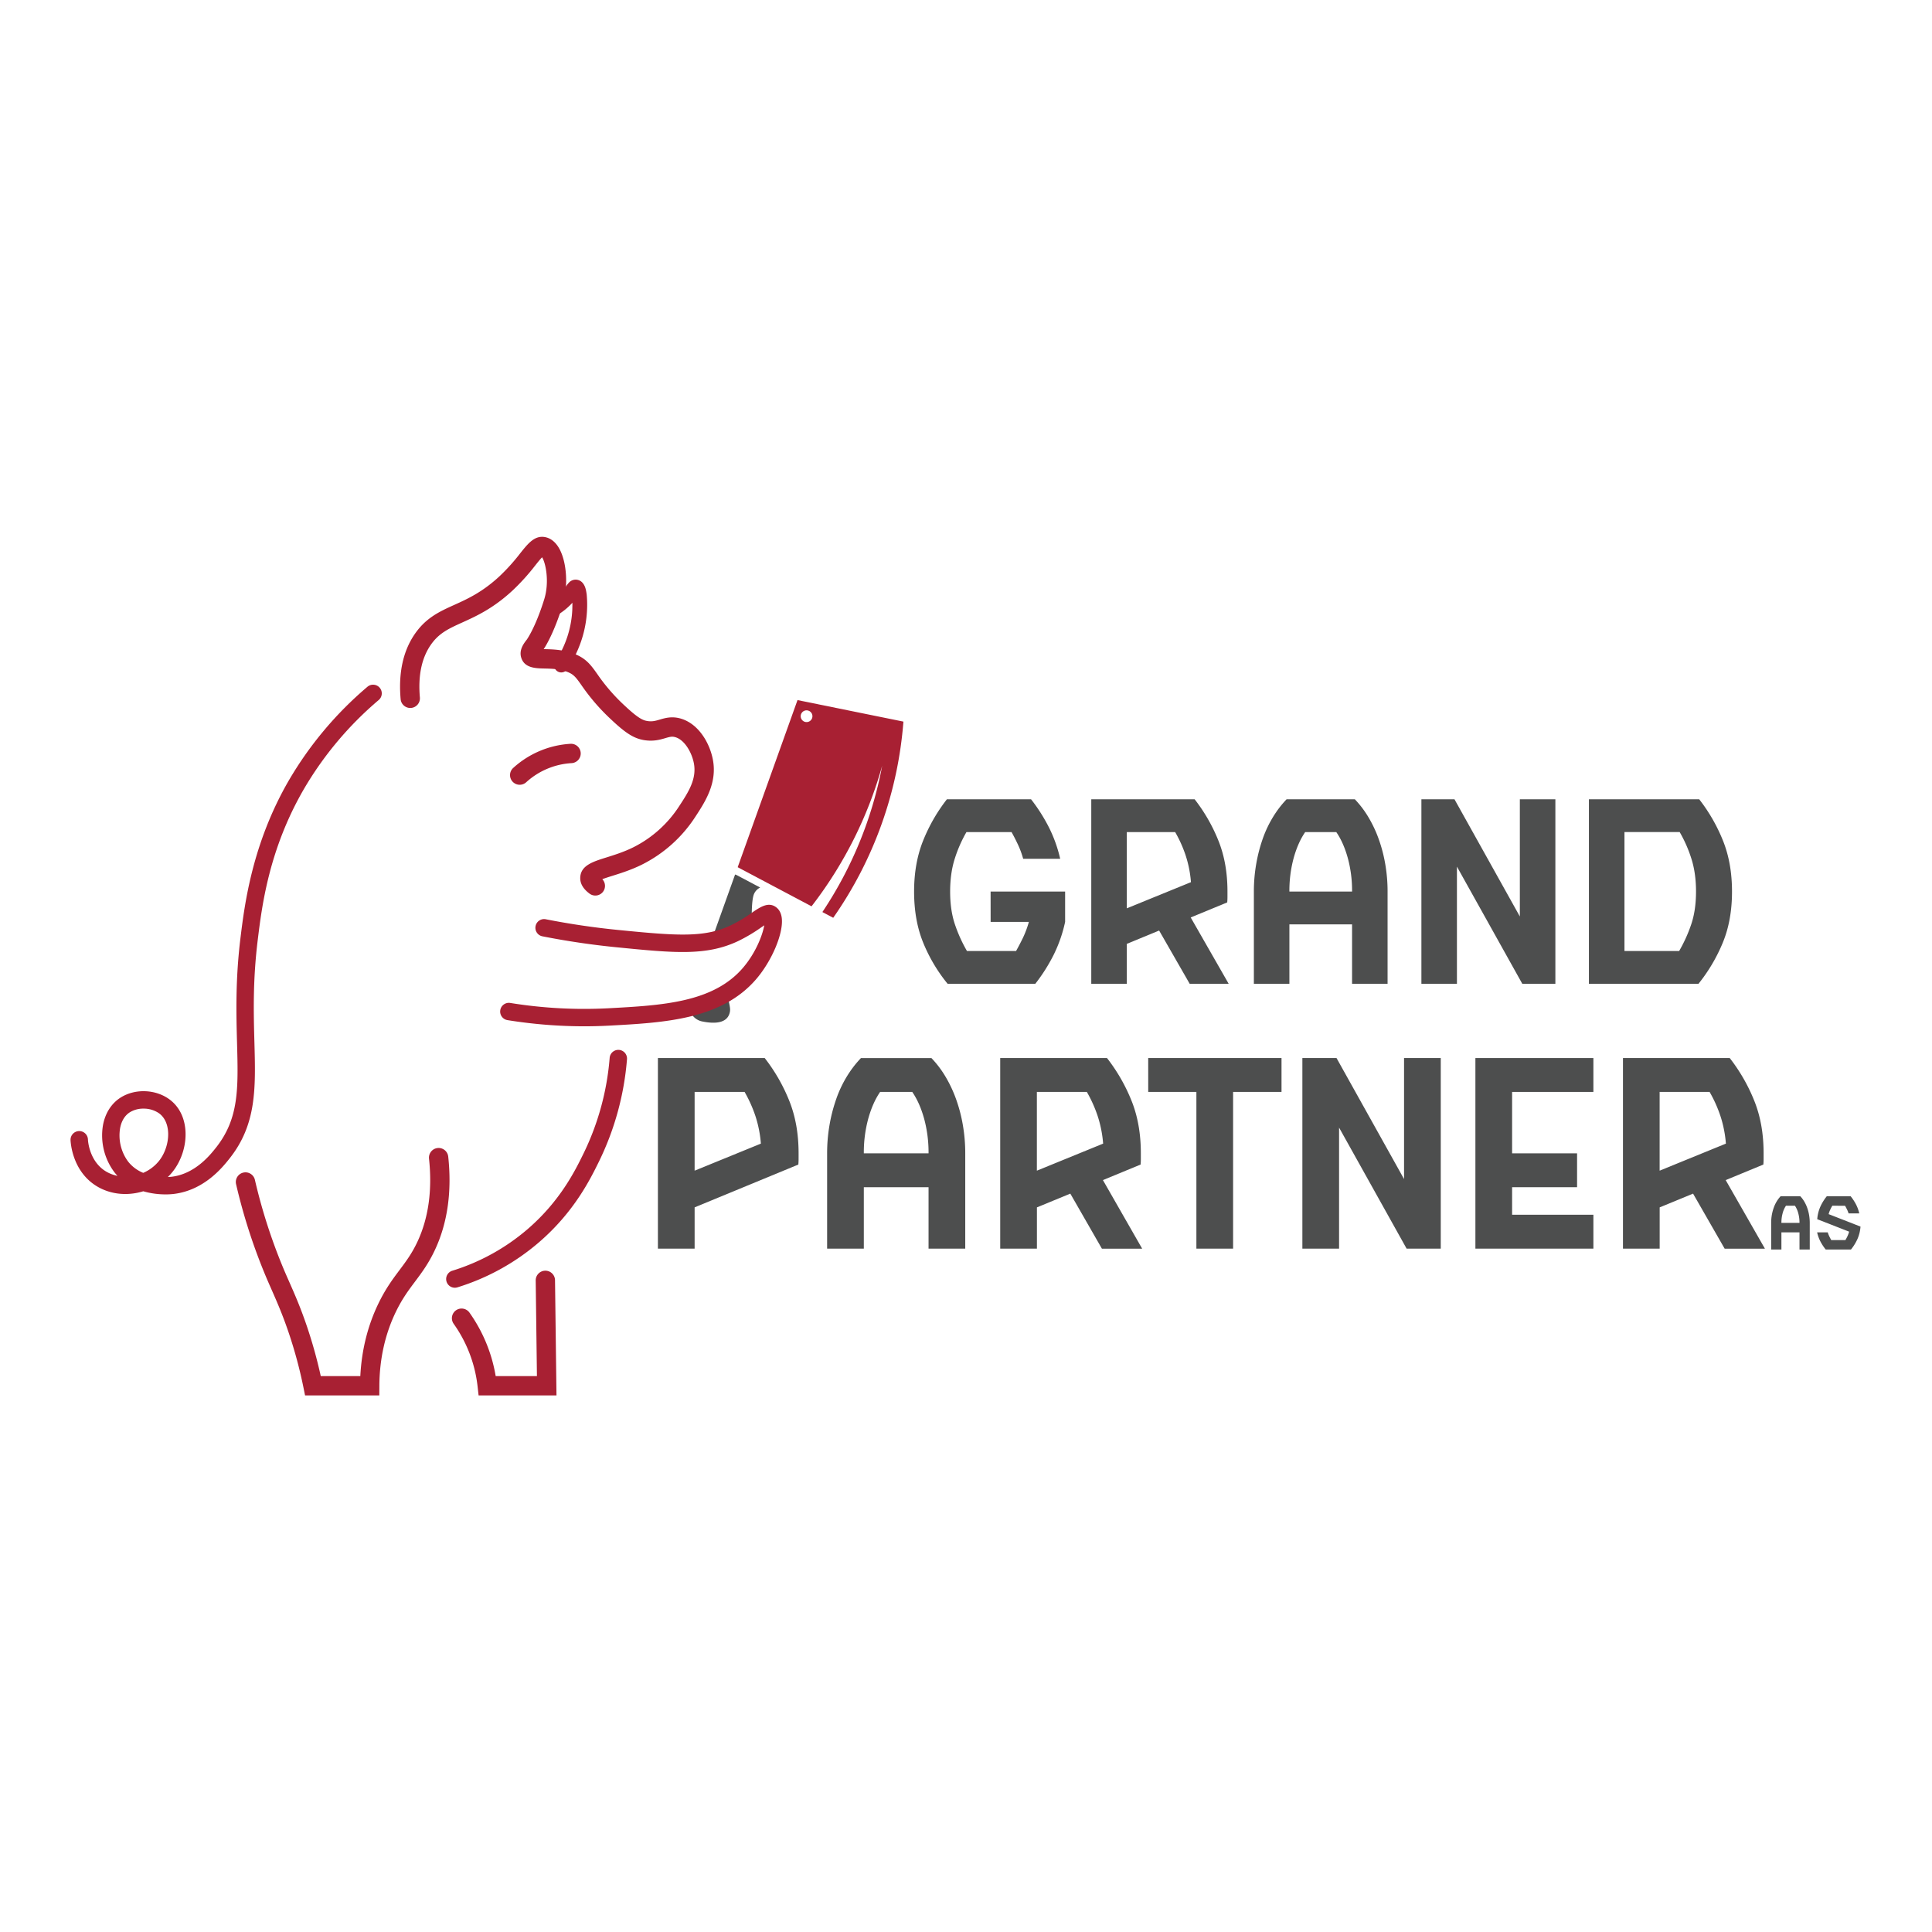 <svg id="Layer_1" data-name="Layer 1" xmlns="http://www.w3.org/2000/svg" viewBox="0 0 2000 2000"><defs><style>.cls-1{fill:#4d4e4e;}.cls-2{fill:#a82033;}</style></defs><path class="cls-1" d="M1025.47,922.93h77.14v31.42a145,145,0,0,1-12,34.35,179.64,179.64,0,0,1-18.9,29.76H981a166.63,166.63,0,0,1-25.28-42.53q-9.45-23.11-9.45-53,0-29.37,9.32-52.62a176.13,176.13,0,0,1,24.65-42.91h87.1a180.14,180.14,0,0,1,18.39,28.86A143.47,143.47,0,0,1,1097.5,889h-38.32a93.32,93.32,0,0,0-5.23-14.31q-3.2-6.89-6.77-13.28h-46.74a137.81,137.81,0,0,0-12.14,27.72q-4.72,14.94-4.72,33.84,0,19.41,5,34.1A151.69,151.69,0,0,0,1001,984.49h50.83q3.57-6.39,7-13.41a104,104,0,0,0,6.26-16.73h-39.59Z"/><path class="cls-1" d="M1270.67,922.93v5.62c0,1.87-.09,3.75-.25,5.62l-37.81,15.58,39.34,68.71h-40.36l-31.67-55.17-33.46,13.79v41.38h-36.78V827.4h107a176.46,176.46,0,0,1,24.65,42.91Q1270.67,893.56,1270.67,922.93ZM1166.46,940.3l66.41-27.08a118,118,0,0,0-5.62-28.09,131.31,131.31,0,0,0-10.73-23.76h-50.06Z"/><path class="cls-1" d="M1399.66,1018.46V956.9h-64.88v61.56H1298V922.93a166.28,166.28,0,0,1,2.42-28.48,161.9,161.9,0,0,1,6.76-26.18,118,118,0,0,1,10.71-22.61,106.5,106.5,0,0,1,14-18.26h70.62a102.11,102.11,0,0,1,13.89,18.26,128.4,128.4,0,0,1,10.71,22.61,153.14,153.14,0,0,1,6.89,26.18,166.28,166.28,0,0,1,2.42,28.48v95.53Zm-48.53-157.09q-7.41,10.73-11.88,26.69a129,129,0,0,0-4.47,34.87h64.88a129,129,0,0,0-4.47-34.87q-4.47-16-11.88-26.69Z"/><path class="cls-1" d="M1573.34,948.73V827.4h36.78v191.06H1575.9l-67.69-121.33v121.33h-36.78V827.4h34.23Z"/><path class="cls-1" d="M1759,827.4a176.46,176.46,0,0,1,24.65,42.91q9.32,23.25,9.32,52.62,0,29.88-9.58,53a173.73,173.73,0,0,1-25.16,42.53h-113.4V827.4Zm-20.75,157.09A151.81,151.81,0,0,0,1750.71,957q5-14.68,5-34.1,0-18.9-4.74-33.84a137.35,137.35,0,0,0-12.18-27.72h-57.15V984.49Z"/><path class="cls-1" d="M826.7,1193.93v5.8c0,1.94-.09,3.87-.26,5.81l-107.37,44.31v42.74h-38V1095.27H791.62a182,182,0,0,1,25.45,44.32Q826.7,1163.59,826.7,1193.93Zm-107.63,17.94,68.59-28a121.66,121.66,0,0,0-5.8-29,136.92,136.92,0,0,0-11.08-24.54H719.07Z"/><path class="cls-1" d="M961.23,1292.59V1229h-67v63.58h-38v-98.66a171.92,171.92,0,0,1,2.5-29.41,167.3,167.3,0,0,1,7-27,121.88,121.88,0,0,1,11.06-23.35,110.14,110.14,0,0,1,14.48-18.86H964.2a105.73,105.73,0,0,1,14.35,18.86,133.7,133.7,0,0,1,11.06,23.35,158.51,158.51,0,0,1,7.11,27,171.92,171.92,0,0,1,2.5,29.41v98.66Zm-50.12-162.24q-7.65,11.09-12.26,27.57a133.13,133.13,0,0,0-4.62,36h67a133.53,133.53,0,0,0-4.61-36q-4.62-16.49-12.27-27.57Z"/><path class="cls-1" d="M1181,1193.93v5.8c0,1.94-.09,3.87-.26,5.81l-39,16.09,40.63,71h-41.68l-32.71-57-34.56,14.24v42.74h-38V1095.27h110.53a182,182,0,0,1,25.45,44.32Q1181,1163.59,1181,1193.93Zm-107.63,17.94,68.59-28a121.66,121.66,0,0,0-5.8-29,136.92,136.92,0,0,0-11.08-24.54h-51.71Z"/><path class="cls-1" d="M1188.62,1095.27h138v35.08h-50.12v162.24h-38V1130.35h-49.86Z"/><path class="cls-1" d="M1453.47,1220.57v-125.3h38v197.32h-35.35l-69.91-125.3v125.3h-38V1095.27h35.35Z"/><path class="cls-1" d="M1527.33,1095.27h122.14v35.08h-84.15v63.58h67.26V1229h-67.26v28.49h84.15v35.09H1527.33Z"/><path class="cls-1" d="M1825.68,1193.93v5.8c0,1.94-.09,3.87-.26,5.81l-39,16.09,40.62,71h-41.68l-32.71-57-34.56,14.24v42.74h-38V1095.27H1790.6a182,182,0,0,1,25.45,44.32Q1825.68,1163.59,1825.68,1193.93Zm-107.63,17.94,68.59-28a121.66,121.66,0,0,0-5.8-29,136.92,136.92,0,0,0-11.08-24.54h-51.71Z"/><path class="cls-1" d="M1862.83,1293.5v-17.77h-18.72v17.77H1833.5v-27.57a48.51,48.51,0,0,1,.69-8.22,47.07,47.07,0,0,1,2-7.55,34.75,34.75,0,0,1,3.09-6.53,31.36,31.36,0,0,1,4-5.27h20.38a29.7,29.7,0,0,1,4,5.27,37.44,37.44,0,0,1,3.09,6.53,44.13,44.13,0,0,1,2,7.55,48.51,48.51,0,0,1,.7,8.22v27.57Zm-14-45.33a25.5,25.5,0,0,0-3.43,7.7,37.18,37.18,0,0,0-1.29,10.06h18.72a37.18,37.18,0,0,0-1.29-10.06,25.5,25.5,0,0,0-3.43-7.7Z"/><path class="cls-1" d="M1896.81,1248.17a44.75,44.75,0,0,0-2.17,4.12,28.08,28.08,0,0,0-1.66,4.57l33,12.9a38.56,38.56,0,0,1-3.21,13,49.94,49.94,0,0,1-6.67,10.76H1890a49.6,49.6,0,0,1-5.46-8.26,38.94,38.94,0,0,1-3.46-9.51h11a27.59,27.59,0,0,0,1.63,4.17c.63,1.3,1.3,2.57,2,3.79h14.66c.79-1.32,1.51-2.7,2.18-4.12a30.09,30.09,0,0,0,1.66-4.57l-33-12.9a39,39,0,0,1,3.21-13,49.94,49.94,0,0,1,6.67-10.76h24.69a49.6,49.6,0,0,1,5.46,8.26,38.94,38.94,0,0,1,3.46,9.51h-11.05A28.67,28.67,0,0,0,1912,1252c-.64-1.3-1.31-2.57-2-3.79Z"/><path class="cls-1" d="M753.32,1027.48a71.42,71.42,0,0,1-8.54,4.38c-1.65.79-3.28,1.62-4.9,2.47a5,5,0,1,1-7.45,3.76,52.88,52.88,0,0,1-7.86,3,6.41,6.41,0,0,1-5.09-.68,6.48,6.48,0,0,1-4.59,1.7,7.72,7.72,0,0,1-1.39-.13,16.66,16.66,0,0,0,13.23,15.38c12.28,2.54,26.64,2.6,28.89-10.07C756.54,1042.15,753.55,1036.65,753.32,1027.48Z"/><path class="cls-1" d="M746.89,970.92c10.13-4.34,21.51-7.86,30.84-13.73.2-.13.4-.24.59-.34-.32-8.65-.24-24.55,1.93-30.63a13.22,13.22,0,0,1,6.69-7.44l-24.55-13-1.42-.51L735.8,975.61C739.5,974.05,743.2,972.5,746.89,970.92Z"/><path class="cls-2" d="M574.8,684.85a105.34,105.34,0,0,0,17.63-53.61c.16-6.26.43-12.43-1.34-18.13,1.55,2.6,6.1,3.35,8.69,1.27a2,2,0,0,0,.35-.3,103,103,0,0,1-6.5,8.68,68.51,68.51,0,0,1-20.27,15.94A8,8,0,1,1,566,624.47a53.74,53.74,0,0,0,11-7.4,52.33,52.33,0,0,0,8.87-10,30.09,30.09,0,0,1,3.26-4.12,9.42,9.42,0,0,1,13.35-.24c3.47,3.46,4.23,8.27,4.87,12.74A117,117,0,0,1,601.51,664,122.5,122.5,0,0,1,587,693a7.33,7.33,0,0,1-12.18-8.15Z"/><path class="cls-2" d="M616.28,927.07a10,10,0,0,1-6-2c-6.73-5-10-10.75-9.59-17,.73-12.2,13-16.06,27.29-20.52,8.26-2.59,17.62-5.52,27.25-10.24A121.09,121.09,0,0,0,703,834.67c9.46-14.45,18.39-28.1,15.32-44.42-2.1-11.17-9.61-24.49-19.4-27.17-3.29-.91-5.52-.33-10.26,1.06-5.29,1.56-12.53,3.68-22.39,1.94-10.11-1.79-18.46-7-33.08-20.74A212.28,212.28,0,0,1,602,709.41c-5.61-7.94-7.94-11.22-14.52-13.79-8.27-3.23-16.61-3.41-24-3.58-9.12-.2-20.46-.46-23.87-11.08-2.57-8,2.54-14.7,5.29-18.28l.48-.62c0-.06,8.76-12,18-41.67,5.52-17.7,1.64-37.48-2.22-43.49-1.9,1.94-4.63,5.37-6.95,8.27A222.23,222.23,0,0,1,530.8,611.1c-20.16,18.77-37.91,26.8-52.17,33.26s-24.52,11.09-33.07,23.76c-9.17,13.58-12.84,31.63-10.92,53.68a10,10,0,1,1-19.92,1.73c-2.33-26.72,2.47-49.13,14.26-66.6s26.14-23.89,41.41-30.8c13.6-6.15,29-13.13,46.78-29.66a204.27,204.27,0,0,0,21.4-23.76c8.39-10.53,15.64-19.62,27.31-16.31,3.7,1.06,9,4,13.3,11.89,7.73,14.31,9.15,39.26,3.3,58.05C574.16,653.05,566.13,667,562.81,672l1.14,0c8.12.18,19.24.43,30.8,4.94,12.17,4.74,17.21,11.86,23.58,20.86a193.35,193.35,0,0,0,28.58,32.91c14.05,13.18,18.83,14.91,22.87,15.62,5.24.93,8.78-.11,13.27-1.43,5.47-1.61,12.29-3.61,21.2-1.16C723,748.94,734.7,769,738,786.55c4.56,24.24-8.08,43.55-18.24,59.07a141,141,0,0,1-55.71,49.66c-11,5.39-21.57,8.7-30.07,11.36-3.49,1.1-7.51,2.36-10.48,3.5a10,10,0,0,1-7.22,16.93ZM559.85,575.41Z"/><path class="cls-2" d="M171.61,1236.43a83.74,83.74,0,0,1-23.3-3.22q-2.53.76-5.15,1.34c-14.75,3.23-29.61,1.12-41.84-5.91-26.12-15-28.14-45-28.29-48.36a9,9,0,0,1,18-.77c0,.94,1.19,23.12,19.28,33.53a37.67,37.67,0,0,0,11.3,4.2,51,51,0,0,1-3.49-4.15A63.51,63.51,0,0,1,106.57,1165c2.24-12.48,8.7-22.69,18.2-28.74,14.9-9.49,36.14-8.77,50.5,1.71,9.1,6.64,14.76,16.71,16.38,29.13,2.07,15.9-3,33.63-13.25,46.26a58.67,58.67,0,0,1-4.65,5.08c2.17-.07,3.56-.23,3.81-.26,24.39-2.88,40-22.56,45.91-30,24.06-30.27,23.21-61.45,21.91-108.63-.8-29-1.8-65.15,3.6-108.91,4.19-34,12-97.26,50.16-163a375,375,0,0,1,81.23-96.69,9,9,0,0,1,11.7,13.68,357,357,0,0,0-77.36,92c-36.33,62.56-43.55,121.16-47.87,156.17-5.23,42.42-4.29,76.31-3.47,106.21,1.31,47.45,2.34,84.92-25.81,120.33-7.14,9-26.13,32.89-57.89,36.65A71.2,71.2,0,0,1,171.61,1236.43Zm-23.07-88.78a26.46,26.46,0,0,0-14.1,3.76c-6.68,4.25-9.2,11.44-10.15,16.72a45.65,45.65,0,0,0,8.15,34.08,37.84,37.84,0,0,0,15.85,11.93A42.87,42.87,0,0,0,164.42,1202c7.13-8.79,10.81-21.59,9.38-32.59-.68-5.17-2.81-12.3-9.14-16.92A27.78,27.78,0,0,0,148.54,1147.65Z"/><path class="cls-2" d="M538,812.39a10,10,0,0,1-6.74-17.4,96.42,96.42,0,0,1,59.3-25,10,10,0,0,1,1.17,20,76.3,76.3,0,0,0-47,19.79A10,10,0,0,1,538,812.39Z"/><path class="cls-2" d="M604.84,1062.42a502.31,502.31,0,0,1-79.49-6.39,9,9,0,1,1,2.86-17.78,479.48,479.48,0,0,0,101.58,5.5c55.63-3,108.18-5.83,139.13-41.65,13.42-15.54,20.56-34.28,22.23-44.21l-3,2.05a168.87,168.87,0,0,1-23.91,14.21c-33.1,15.68-66.25,12.39-126.42,6.42-25.37-2.52-51.07-6.32-76.38-11.31a9,9,0,0,1,3.48-17.66c24.75,4.88,49.88,8.6,74.68,11.06,61.26,6.08,89.5,8.22,116.93-4.77A153.26,153.26,0,0,0,778,945.08c9-6.15,17.51-12,25.6-5.8,2.25,1.71,5.07,5.09,5.73,11.42,1.66,15.84-10.35,44.17-26.75,63.16-36,41.62-94.84,44.79-151.78,47.86Q617.86,1062.41,604.84,1062.42Z"/><path class="cls-2" d="M392.66,1444.55H315.8l-1.62-8a467.58,467.58,0,0,0-15.06-56.14c-6.45-19.19-12.33-32.53-18-45.43-1.8-4.08-3.66-8.3-5.48-12.58a592.66,592.66,0,0,1-31.3-96.74,10,10,0,0,1,19.47-4.55A573,573,0,0,0,294,1314.55c1.77,4.16,3.52,8.13,5.38,12.34,5.87,13.31,11.93,27.08,18.68,47.13a488.29,488.29,0,0,1,14,50.53H373c1.38-27.13,7.72-52.48,18.9-75.49,7.4-15.23,14.73-25,21.81-34.46,6.63-8.85,12.89-17.2,18.67-29.7,11.29-24.41,15.23-53.23,11.72-85.64a10,10,0,0,1,19.88-2.15c3.91,36.07-.61,68.43-13.45,96.18-6.66,14.42-13.86,24-20.81,33.3-6.82,9.1-13.26,17.7-19.83,31.21-11.22,23.09-17,48.93-17.18,76.81Z"/><path class="cls-2" d="M470.83,1333.06a9,9,0,0,1-2.66-17.59,218,218,0,0,0,77.92-43c33.88-29.13,49.52-61.08,57.92-78.25a275.91,275.91,0,0,0,27.09-98.88,9,9,0,1,1,17.93,1.49,293.87,293.87,0,0,1-28.85,105.3c-9,18.33-25.67,52.45-62.36,84a235.79,235.79,0,0,1-84.31,46.53A9.21,9.21,0,0,1,470.83,1333.06Z"/><path class="cls-2" d="M576.07,1444.55H495.44l-1-8.91a138.55,138.55,0,0,0-24.79-65.23A10,10,0,0,1,486,1358.83a158.72,158.72,0,0,1,27.13,65.72h42.7l-1.27-99a10,10,0,0,1,9.87-10.13h.13a10,10,0,0,1,10,9.87Z"/><path class="cls-2" d="M935.22,747a408.66,408.66,0,0,1-72.68,203.09l-11.21-5.94a408.8,408.8,0,0,0,61.9-151.48,425.27,425.27,0,0,1-73.12,145.54l-76.45-40.48,61.92-173ZM837,735.71a6.07,6.07,0,1,0,3.67,7.76A6.07,6.07,0,0,0,837,735.71Z"/></svg>